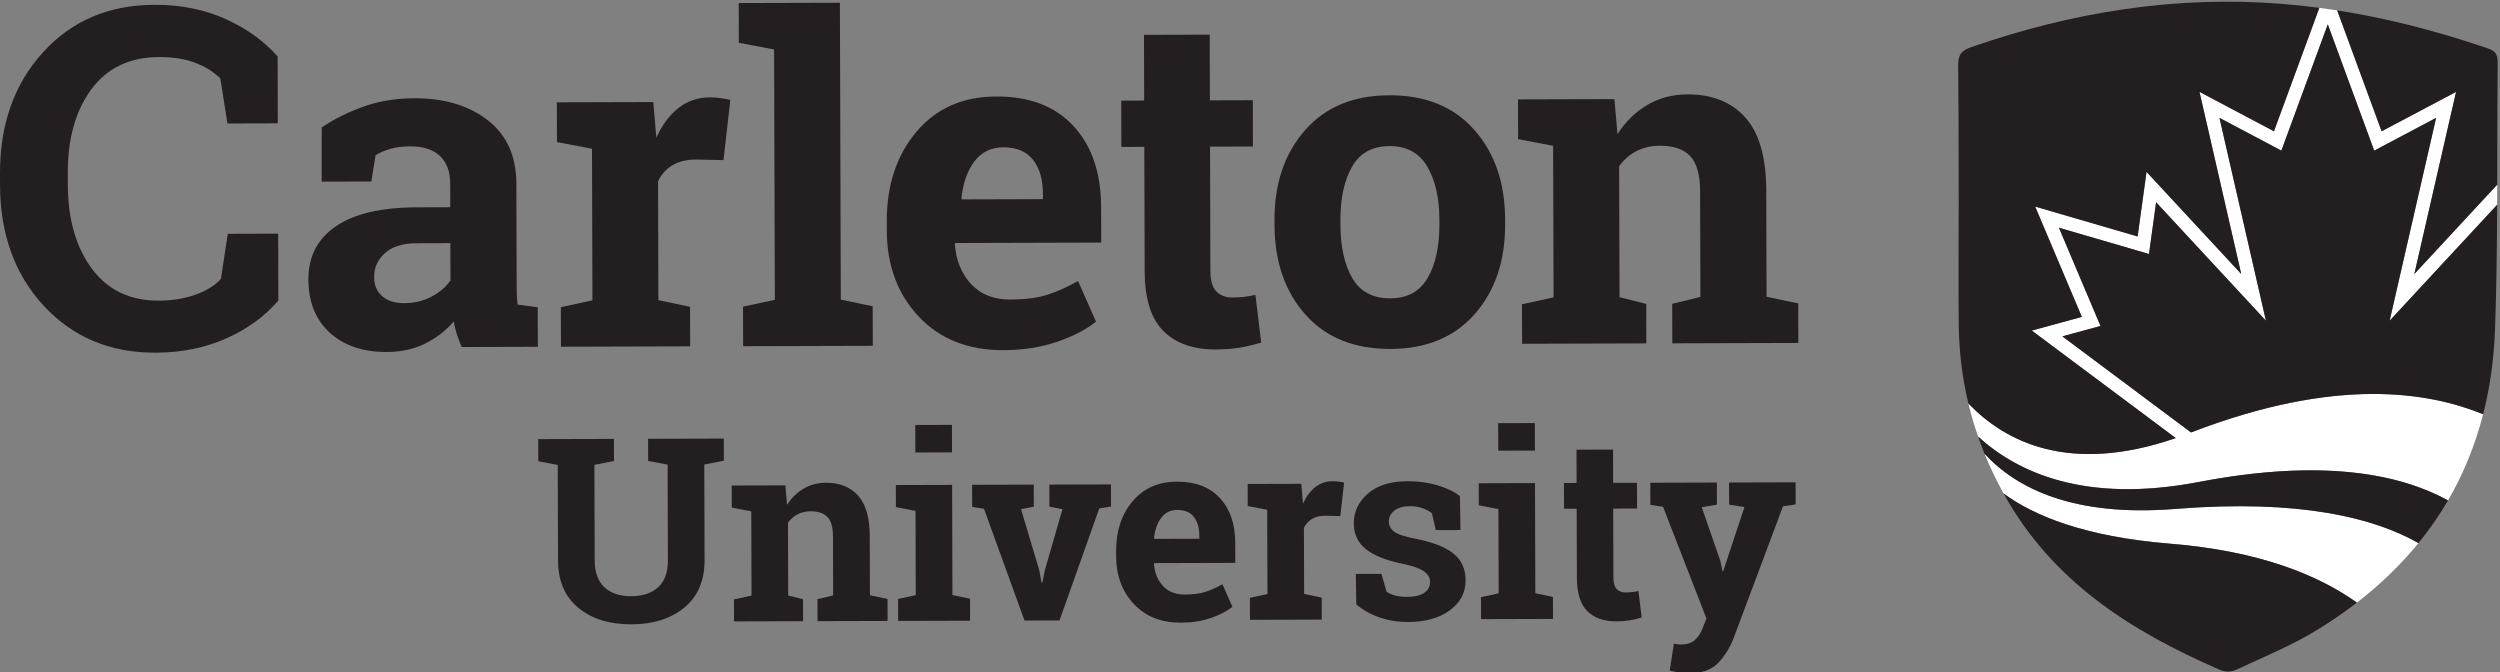 <?xml version="1.0" encoding="UTF-8" standalone="no"?>
<!-- Created with Inkscape (http://www.inkscape.org/) -->

<svg
   width="449.012mm"
   height="120.752mm"
   viewBox="0 0 449.012 120.752"
   version="1.1"
   id="svg1"
   xml:space="preserve"
   inkscape:export-filename="carleton-black.svg"
   inkscape:export-xdpi="96"
   inkscape:export-ydpi="96"
   xmlns:inkscape="http://www.inkscape.org/namespaces/inkscape"
   xmlns:sodipodi="http://sodipodi.sourceforge.net/DTD/sodipodi-0.dtd"
   xmlns="http://www.w3.org/2000/svg"
   xmlns:svg="http://www.w3.org/2000/svg"><rect x="0" y="0" width="449.012" height="120.752" fill="#808080" stroke="none"/><sodipodi:namedview
     id="namedview1"
     pagecolor="#ffffff"
     bordercolor="#000000"
     borderopacity="0.25"
     inkscape:showpageshadow="2"
     inkscape:pageopacity="0.0"
     inkscape:pagecheckerboard="0"
     inkscape:deskcolor="#d1d1d1"
     inkscape:document-units="mm"><inkscape:page
       x="0"
       y="0"
       width="449.012"
       height="120.752"
       id="page2"
       margin="0"
       bleed="0" /><inkscape:page
       x="459.012"
       y="0"
       width="450.776"
       height="123.952"
       id="page3"
       margin="0"
       bleed="0" /></sodipodi:namedview><defs
     id="defs1" /><g
     id="g1"
     inkscape:groupmode="layer"
     inkscape:label="1"
     transform="matrix(0.265,0,0,0.265,4.7121861e-6,0)"><g
       id="group-R5"><path
         id="path2"
         d="m 1415.78,2802.99 -256.8,-0.74 -36.16,229.45 c -34.04,33.82 -76.94,60.52 -128.644,80.1 -51.727,19.55 -112.715,29.25 -182.918,29.05 -149.906,-0.44 -265.129,-55.22 -345.66,-164.34 -80.555,-109.12 -120.559,-251.24 -120.051,-426.37 l 0.18,-60.36 c 0.527,-175.14 41.175,-317.43 121.972,-426.82 80.797,-109.48 194.563,-163.94 341.317,-163.5 67.836,0.17 129.933,10.23 186.293,30.12 56.331,19.85 99.861,46.82 130.521,80.86 l 34.83,229.69 256.8,0.75 1.01,-340.81 C 1349.26,1819.38 1260.9,1755.05 1153.36,1706.98 1045.8,1658.96 925.367,1634.7 792.035,1634.29 560.887,1633.61 371.297,1713.13 223.289,1872.86 75.305,2032.59 0.914,2237.87 0.188,2488.77 l -0.184,57.97 C -0.723,2796.83 72.047,3002.57 218.297,3163.94 c 146.269,161.39 335.758,242.4 568.504,243.09 133.308,0.41 253.709,-23.49 361.139,-71.72 107.42,-48.19 196.38,-112.02 266.83,-191.51 l 1.01,-340.81"
         style="fill:#231f20;fill-opacity:1;fill-rule:nonzero;stroke:none"
         transform="matrix(0.133,0,0,-0.133,0,456.387)" /><path
         id="path3"
         d="m 2061.09,1886.71 c 50.63,0.15 96.66,11.2 138.02,33.18 41.37,22.03 73.52,49.55 96.44,82.62 l -0.57,189.93 -171.5,-0.51 c -71.35,-0.24 -125.4,-17.11 -162.15,-50.53 -36.73,-33.5 -55.03,-73.69 -54.89,-120.49 0.13,-42.23 13.84,-75.14 41.17,-98.85 27.29,-23.71 65.13,-35.51 113.48,-35.35 z m 291.87,-223.59 c -9.28,20.68 -17.4,41.96 -24.36,63.82 -6.98,21.86 -12.42,43.84 -16.32,66.14 -39.77,-46.17 -88.2,-83.56 -145.27,-112.11 -57.08,-28.51 -122.45,-42.94 -196.12,-43.18 -122,-0.35 -218.99,32.56 -290.93,98.7 -71.96,66.18 -108.08,156.43 -108.44,270.78 -0.33,116.63 46.21,206.92 139.64,270.89 93.43,63.98 230.69,96.23 411.79,96.78 l 171.5,0.51 -0.37,122.01 c -0.18,59.86 -17.58,106.22 -52.2,139.11 -34.63,32.89 -85.71,49.25 -153.22,49.06 -38.38,-0.12 -72.51,-4.67 -102.42,-13.57 -29.9,-8.91 -54.05,-19.54 -72.41,-31.87 l -21.49,-133.58 -253.22,-0.75 0.33,276.26 c 61.27,41.61 131.58,76.74 210.91,105.37 79.33,28.6 165.81,43.08 259.43,43.35 154.25,0.45 279.61,-36.98 376.14,-112.25 96.52,-75.32 145.01,-182.81 145.42,-322.46 l 1.51,-514.5 c 0.06,-19.19 0.3,-37.24 0.75,-54.11 0.41,-16.87 1.81,-32.99 4.17,-48.32 l 102.47,-13.53 0.61,-201.41 -387.9,-1.14"
         style="fill:#231f20;fill-opacity:1;fill-rule:nonzero;stroke:none"
         transform="matrix(0.133,0,0,-0.133,0,456.387)" /><path
         id="path4"
         d="m 2858,1866.1 161.04,35.04 -2.28,772.31 -178.5,34.02 -0.61,202.57 491.49,1.45 15.49,-181.81 c 28.96,64.53 66.44,114.91 112.37,151.12 45.93,36.2 99.21,54.38 159.82,54.56 17.66,0.06 36.26,-1.23 55.84,-3.87 19.58,-2.63 35.88,-5.84 48.96,-9.61 l -34.78,-306.31 -138.14,3.07 c -49.12,-0.16 -89.76,-9.89 -121.92,-29.16 -32.19,-19.29 -56.67,-46.58 -73.44,-81.95 l 1.79,-605.41 161.26,-34.09 0.59,-201.41 -658.38,-1.93 -0.6,201.41"
         style="fill:#231f20;fill-opacity:1;fill-rule:nonzero;stroke:none"
         transform="matrix(0.133,0,0,-0.133,0,456.387)" /><path
         id="path5"
         d="m 3765.01,3213.4 -0.61,202.59 515.66,1.51 4.62,-1512.74 162.4,-34.1 0.59,-201.41 -660.68,-1.92 -0.61,201.41 162.19,35.03 -3.91,1275.64 -179.65,33.99"
         style="fill:#231f20;fill-opacity:1;fill-rule:nonzero;stroke:none"
         transform="matrix(0.133,0,0,-0.133,0,456.387)" /><path
         id="path6"
         d="m 5112.52,2680.71 c -62.15,-0.18 -111.21,-24.1 -147.13,-71.8 -35.92,-47.68 -58,-110.27 -66.2,-187.81 l 3.46,-5.72 412.07,1.22 -0.08,29.92 c -0.22,71.34 -17.07,128.27 -50.57,170.76 -33.5,42.49 -84.03,63.65 -151.55,63.43 z m 0.02,-1033.56 c -179.57,-0.51 -323.26,56.63 -431,171.41 -107.78,114.78 -161.93,260.83 -162.44,438.05 l -0.14,46.05 c -0.55,184.94 49.82,337.43 151.16,457.42 101.31,119.99 237.52,179.88 408.66,179.61 168.04,0.51 298.63,-49.76 391.79,-150.78 93.13,-101 139.99,-237.85 140.5,-410.51 l 0.53,-183.01 -743.55,-2.2 -2.3,-6.88 c 6.39,-82.11 34.01,-149.55 82.91,-202.36 48.88,-52.81 115.14,-79.08 198.77,-78.84 74.44,0.24 136.2,7.86 185.25,23 49.08,15.1 102.71,38.85 160.95,71.26 l 91.54,-206.92 c -51.29,-40.82 -117.75,-75.15 -199.4,-103.03 -81.63,-27.84 -172.73,-41.95 -273.23,-42.27"
         style="fill:#231f20;fill-opacity:1;fill-rule:nonzero;stroke:none"
         transform="matrix(0.133,0,0,-0.133,0,456.387)" /><path
         id="path7"
         d="m 6164.55,3255.04 0.9,-334.86 218.7,0.65 0.71,-235.95 -218.7,-0.65 1.87,-634.26 c 0.14,-48.32 10.22,-82.81 30.24,-103.45 19.99,-20.69 46.89,-30.95 80.65,-30.83 23.02,0.04 43.18,1.06 60.42,3.03 17.28,1.96 36.63,5.3 58.1,9.98 l 29.49,-242.81 c -37.55,-11.6 -74.75,-20.37 -111.56,-26.23 -36.82,-5.86 -76.72,-8.85 -119.68,-9.01 -115.88,-0.31 -205.18,31.26 -267.9,94.77 -62.74,63.51 -94.3,164.33 -94.71,302.43 l -1.87,635.38 -116.89,-0.53 -0.71,235.95 116.89,0.53 -0.9,334.85 334.95,1.01"
         style="fill:#231f20;fill-opacity:1;fill-rule:nonzero;stroke:none"
         transform="matrix(0.133,0,0,-0.133,0,456.387)" /><path
         id="path8"
         d="m 6830.82,2286.85 c 0.33,-113.56 20.55,-204.67 60.65,-273.21 40.11,-68.58 104.66,-102.71 193.69,-102.44 86.7,0.28 150.11,34.96 190.18,104.17 40.09,69.17 59.97,160.16 59.63,272.98 l -0.07,24.18 c -0.34,110.5 -20.94,200.57 -61.82,270.31 -40.87,69.7 -105.05,104.42 -192.52,104.16 -87.48,-0.25 -151.08,-35.37 -190.76,-105.3 -39.71,-69.98 -59.39,-160.17 -59.06,-270.66 z m -336.17,23.18 c -0.55,185.68 50.98,337.96 154.6,456.83 103.63,118.86 247.14,178.57 430.54,179.12 184.17,0.53 328.4,-58.14 432.75,-175.97 104.32,-117.89 156.76,-270.07 157.31,-456.5 l 0.08,-24.18 c 0.55,-187.25 -51.01,-339.9 -154.62,-458.03 -103.64,-118.05 -246.77,-177.38 -429.38,-177.93 -184.94,-0.55 -329.57,57.92 -433.89,175.37 -104.34,117.54 -156.78,269.88 -157.33,457.11 l -0.06,24.18"
         style="fill:#231f20;fill-opacity:1;fill-rule:nonzero;stroke:none"
         transform="matrix(0.133,0,0,-0.133,0,456.387)" /><path
         id="path9"
         d="m 7755.81,1881.08 161.04,35.04 -2.28,772.32 -178.5,34.01 -0.61,202.57 491.49,1.46 15.48,-178.37 c 41.24,63.8 92.13,113.46 152.67,148.93 60.49,35.47 128.34,53.32 203.57,53.56 125.83,0.37 224.16,-38.87 295,-117.69 70.82,-78.82 106.5,-202.65 106.99,-371.48 l 1.62,-542.09 161.24,-34.09 0.61,-201.41 -642.28,-1.93 -0.61,201.41 143.79,35 -1.6,540.96 c -0.25,83.64 -17.32,142.88 -51.17,177.7 -33.88,34.82 -84.96,52.13 -153.26,51.93 -44.5,-0.14 -84.39,-9.28 -119.6,-27.41 -35.28,-18.15 -64.73,-43.75 -88.42,-76.82 l 1.96,-667.58 135.94,-34.17 0.59,-201.41 -633.05,-1.85 -0.61,201.41"
         style="fill:#231f20;fill-opacity:1;fill-rule:nonzero;stroke:none"
         transform="matrix(0.133,0,0,-0.133,0,456.387)" /><path
         id="path10"
         d="m 3128.48,1194.83 0.33,-112.61 -99.77,-19.53 1.44,-486.35 c 0.18,-61.461 16.84,-107.371 49.99,-137.789 33.16,-30.391 78.54,-45.473 136.13,-45.289 58.45,0.148 104.26,15.41 137.45,45.828 33.19,30.351 49.7,76.512 49.52,138.379 l -1.44,486.351 -99.26,18.91 -0.32,112.61 385.87,1.13 0.33,-112.61 -99.77,-19.5 1.44,-486.348 c 0.31,-104.524 -33.91,-185.301 -102.64,-242.203 -68.73,-56.95 -158.98,-85.59 -270.75,-85.911 -111.35,-0.367 -201.34,27.762 -269.99,84.301 -68.63,56.512 -103.11,137.063 -103.42,241.59 l -1.44,486.351 -99.25,18.91 -0.33,112.62 99.19,0.29 186.86,0.54 99.83,0.33"
         style="fill:#231f20;fill-opacity:1;fill-rule:nonzero;stroke:none"
         transform="matrix(0.133,0,0,-0.133,0,456.387)" /><path
         id="path11"
         d="m 3740.12,376.871 89.53,19.449 -1.27,429.371 -99.24,18.911 -0.33,112.648 273.25,0.801 8.61,-99.172 c 22.93,35.492 51.21,63.07 84.87,82.812 33.64,19.75 71.36,29.661 113.18,29.77 69.96,0.219 124.64,-21.609 164.02,-65.402 39.37,-43.829 59.2,-112.688 59.48,-206.539 l 0.89,-301.411 89.65,-18.91 0.32,-112 -357.07,-1.058 -0.33,112 79.94,19.418 -0.9,300.761 c -0.13,46.489 -9.62,79.418 -28.45,98.801 -18.83,19.309 -47.23,28.969 -85.19,28.859 -24.75,-0.07 -46.93,-5.171 -66.52,-15.269 -19.59,-10.051 -35.98,-24.301 -49.14,-42.699 l 1.1,-371.141 75.56,-18.949 0.33,-111.992 -351.96,-1.059 -0.33,112"
         style="fill:#231f20;fill-opacity:1;fill-rule:nonzero;stroke:none"
         transform="matrix(0.133,0,0,-0.133,0,456.387)" /><path
         id="path12"
         d="m 4851.4,1126.3 -186.86,-0.55 -0.42,140.16 186.86,0.55 z m -274.89,-746.96 90.18,19.461 -1.28,429.371 -99.88,18.91 -0.33,112.648 286.69,0.84 1.66,-561.23 89.65,-18.899 0.32,-112 -366.68,-1.089 -0.33,111.988"
         style="fill:#231f20;fill-opacity:1;fill-rule:nonzero;stroke:none"
         transform="matrix(0.133,0,0,-0.133,0,456.387)" /><path
         id="path13"
         d="m 5268.28,849.262 -65.24,-12.352 92.43,-309.469 12.35,-65.211 h 3.85 l 13.24,65.29 89.31,309.351 -66.58,12.609 -0.33,112.649 314.2,0.949 0.33,-112.648 -60.13,-9.77 -202.45,-570.801 -178.54,-0.507 -206.47,569.558 -60.18,9.399 -0.32,112.66 314.21,0.941 0.32,-112.648"
         style="fill:#231f20;fill-opacity:1;fill-rule:nonzero;stroke:none"
         transform="matrix(0.133,0,0,-0.133,0,456.387)" /><path
         id="path14"
         d="m 5999.25,832.941 c -34.56,-0.113 -61.83,-13.41 -81.79,-39.902 -19.98,-26.519 -32.25,-61.309 -36.81,-104.41 l 1.93,-3.207 229.09,0.66 -0.04,16.648 c -0.12,39.668 -9.5,71.329 -28.12,94.942 -18.63,23.648 -46.73,35.379 -84.26,35.269 z m 18.34,-574.589 c -99.82,-0.293 -179.71,31.437 -239.62,95.269 -59.92,63.801 -90.03,145.008 -90.32,243.559 l -0.07,25.57 c -0.3,102.82 27.71,187.602 84.04,254.352 56.33,66.668 132.06,100.007 227.2,99.82 93.43,0.297 166.05,-27.652 217.84,-83.793 51.78,-56.18 77.82,-132.258 78.1,-228.258 l 0.3,-101.762 -413.4,-1.199 -1.27,-3.82 c 3.55,-45.66 18.9,-83.18 46.09,-112.512 27.17,-29.367 64.02,-43.976 110.52,-43.828 41.37,0.148 75.71,4.371 102.99,12.789 27.27,8.383 57.1,21.602 89.47,39.602 l 50.91,-115.02 c -28.53,-22.699 -65.48,-41.789 -110.87,-57.312 -45.38,-15.481 -96.03,-23.321 -151.91,-23.457"
         style="fill:#231f20;fill-opacity:1;fill-rule:nonzero;stroke:none"
         transform="matrix(0.133,0,0,-0.133,0,456.387)" /><path
         id="path15"
         d="m 6369.29,384.922 89.53,19.449 -1.27,429.367 -99.25,18.91 -0.33,112.653 273.25,0.801 8.61,-101.063 c 16.11,35.852 36.94,63.859 62.48,84.012 25.54,20.109 55.15,30.211 88.86,30.32 9.81,0.027 20.16,-0.699 31.04,-2.152 10.88,-1.5 19.95,-3.25 27.21,-5.36 l -19.33,-170.289 -76.8,1.711 c -27.3,-0.07 -49.9,-5.5 -67.78,-16.211 -17.89,-10.711 -31.51,-25.898 -40.83,-45.539 l 1,-336.609 89.64,-18.953 0.33,-111.989 -366.04,-1.058 -0.32,112"
         style="fill:#231f20;fill-opacity:1;fill-rule:nonzero;stroke:none"
         transform="matrix(0.133,0,0,-0.133,0,456.387)" /><path
         id="path16"
         d="m 7442.19,730.52 -125.43,-0.36 -20.1,86.309 c -12.83,10.203 -28.95,18.691 -48.39,25.472 -19.44,6.77 -40.89,10.129 -64.34,10.047 -32.85,-0.109 -58.85,-7.539 -78,-22.289 -19.16,-14.801 -28.71,-33.301 -28.64,-55.488 0.06,-20.91 9.29,-38.262 27.67,-52.031 18.38,-13.84 55.11,-26.008 110.17,-36.469 85.81,-16.832 149.45,-41.711 190.93,-74.652 41.47,-32.969 62.3,-78.438 62.48,-136.438 0.18,-62.301 -26.44,-113.242 -79.86,-152.84 -53.43,-39.64 -123.87,-59.57 -211.32,-59.859 -53.34,-0.152 -102.32,7.5 -146.94,22.949 -44.63,15.449 -84.26,37.598 -118.9,66.527 l -2.38,155.5 130.54,0.364 25.87,-90.172 c 11.11,-9.328 26.28,-16.211 45.49,-20.66 19.22,-4.371 39.27,-6.59 60.17,-6.52 37.98,0.11 66.86,6.988 86.66,20.731 19.79,13.73 29.66,32.281 29.58,55.738 -0.05,20.48 -10.13,38.18 -30.23,53.051 -20.1,14.859 -57.03,27.98 -110.82,39.351 -81.54,16.391 -143.14,40.84 -184.84,73.367 -41.69,32.543 -62.62,76.922 -62.79,133.243 -0.17,58 23.58,108.097 71.23,150.289 47.66,42.148 115.65,63.359 203.96,63.609 53.75,0.18 104.64,-6.918 152.69,-21.269 48.04,-14.399 85.73,-32.829 113.11,-55.348 l 2.43,-172.152"
         style="fill:#231f20;fill-opacity:1;fill-rule:nonzero;stroke:none"
         transform="matrix(0.133,0,0,-0.133,0,456.387)" /><path
         id="path17"
         d="m 7821.76,1135.45 -186.87,-0.55 -0.42,140.16 186.87,0.55 z m -274.89,-747.001 90.17,19.492 -1.27,429.368 -99.88,18.91 -0.33,112.652 286.69,0.84 1.66,-561.223 89.64,-18.949 0.33,-111.988 -366.68,-1.09 -0.33,111.988"
         style="fill:#231f20;fill-opacity:1;fill-rule:nonzero;stroke:none"
         transform="matrix(0.133,0,0,-0.133,0,456.387)" /><path
         id="path18"
         d="m 8219.88,1140.55 0.51,-169.562 121.59,0.364 0.38,-131.204 -121.59,-0.359 1.05,-352.598 c 0.07,-26.89 5.68,-46.089 16.8,-57.57 11.13,-11.48 26.07,-17.199 44.85,-17.121 12.8,0.031 24,0.621 33.59,1.672 9.6,1.098 20.37,2.949 32.31,5.539 l 16.4,-134.981 c -20.89,-6.449 -41.57,-11.3 -62.04,-14.582 -20.47,-3.238 -42.65,-4.918 -66.54,-4.988 -64.42,-0.18 -114.07,17.379 -148.94,52.68 -34.88,35.308 -52.42,91.379 -52.65,168.14 l -1.05,353.258 -64.44,-0.328 -0.38,131.199 64.44,0.332 -0.51,169.559 186.22,0.55"
         style="fill:#231f20;fill-opacity:1;fill-rule:nonzero;stroke:none"
         transform="matrix(0.133,0,0,-0.133,0,456.387)" /><path
         id="path19"
         d="m 9150.54,861.07 -64.6,-9.769 -252.71,-674.602 C 8813.32,126.75 8786.68,84.82 8753.3,51.039 8719.9,17.23 8669.5,0.219 8602.1,0 c -15.78,-0.039 -30.61,1.199 -44.48,3.75 -13.89,2.512 -30.21,6.09 -48.99,10.711 l 21.35,136.41 c 5.98,-0.883 12.17,-1.68 18.57,-2.551 6.4,-0.8 11.94,-1.238 16.63,-1.238 31.15,0.109 55.02,7.758 71.62,22.949 16.59,15.199 29.33,34.141 38.23,56.731 l 20.96,52.539 -221.19,569.519 -64.66,10.059 -0.33,112.652 339.16,1.02 0.33,-112.653 -77.39,-13.039 95.53,-276.168 9.74,-49.882 3.85,-0.618 108.46,327.321 -78.12,12.566 -0.32,112.652 339.16,0.989 0.33,-112.649"
         style="fill:#231f20;fill-opacity:1;fill-rule:nonzero;stroke:none"
         transform="matrix(0.133,0,0,-0.133,0,456.387)" /><path
         id="path20"
         d="m 12725.3,2388.14 -548,-590.96 236.9,1033.71 -315.5,-167.01 -236.5,643.47 -236.6,-643.47 -315.5,167.01 236.9,-1033.71 -559.7,603.56 -36.3,-263.55 -458.9,133.84 211.8,-500.57 -194.4,-53.03 655.8,-489.71 c 746.1,287.79 1214.2,204.19 1488.4,93 -40.3,-157.59 -100,-304.12 -178.9,-439.4 -22.1,12.11 -45.2,23.84 -69.8,34.981 -95.3,43.211 -209.8,78.258 -347.6,98.699 -53,7.86 -109.6,13.46 -169.6,16.64 -16.8,0.89 -33.8,1.58 -51.1,2.07 -33,0.93 -67,1.1 -102.1,0.5 -155,-2.67 -330.6,-20.65 -530.2,-58.929 -7.5,-1.453 -14.9,-2.66 -22.3,-4.011 -36.3,-6.59 -71.6,-12.11 -106,-16.61 -501.2,-65.539 -810.5,82.84 -995.9,252.08 -19.3,55.47 -35.9,111.69 -49.5,168.67 185.9,-194.02 513.6,-364.01 1056.7,-176.26 l -733.7,547.85 255.2,69.59 -237.9,562.16 522.1,-152.28 45.4,329.13 482.7,-520.49 -212.8,928.27 379.4,-200.85 231.3,629.04 c 30.4,-4 60.7,-8.39 91,-13.11 l 226.4,-615.93 379.4,200.85 -212.7,-928.27 422.5,455.68 -0.4,-102.65"
         style="fill:#ffffff;fill-opacity:1;fill-rule:nonzero;stroke:none"
         transform="matrix(0.133,0,0,-0.133,0,456.387)" /><path
         id="path21"
         d="m 11085.5,838.109 c -516.9,-41.308 -808.2,102.832 -972.6,281.341 26.7,-65.51 57.2,-129.93 91.7,-193.18 1.8,-3.321 3.7,-6.54 5.6,-9.848 153.9,-112.981 412.4,-220.211 846.9,-255.371 456.1,-36.91 756.1,-159.723 953.4,-300.403 119.3,92.082 223.9,193.243 313.6,303.293 -223.4,127.321 -600.9,225.137 -1238.6,174.168"
         style="fill:#ffffff;fill-opacity:1;fill-rule:nonzero;stroke:none"
         transform="matrix(0.133,0,0,-0.133,0,456.387)" /><path
         id="path22"
         d="m 10210.2,916.422 c 246.6,-446.012 643,-698.703 1101.1,-897.981 27.2,-11.832 56.8,-12.453 83.9,0 134.3,62.25 283.5,124.27 409.4,200.969 72.9,44.449 141.5,91.551 205.9,141.238 -197.3,140.68 -497.3,263.493 -953.4,300.403 -434.5,35.16 -693,142.39 -846.9,255.371"
         style="fill:#231f20;fill-opacity:1;fill-rule:nonzero;stroke:none"
         transform="matrix(0.133,0,0,-0.133,0,456.387)" /><path
         id="path23"
         d="M 11204.4,975.281 C 10627,864.52 10281,1023.3 10080.2,1206.56 c 10.2,-29.24 21,-58.3 32.7,-87.11 164.4,-178.509 455.7,-322.649 972.6,-281.341 637.7,50.969 1015.2,-46.847 1238.6,-174.168 56.2,68.989 106.5,141.5 150.8,217.547 -244.4,134.212 -638.5,215.022 -1270.5,93.793"
         style="fill:#231f20;fill-opacity:1;fill-rule:nonzero;stroke:none"
         transform="matrix(0.133,0,0,-0.133,0,456.387)" /><path
         id="path24"
         d="m 12653.8,1320.67 c 34.8,135.8 55.2,279.81 60.6,432.19 7.5,211.63 10,423.44 10.9,635.28 l -548,-590.96 236.9,1033.71 -315.5,-167.01 -236.5,643.47 -236.6,-643.47 -315.5,167.01 236.9,-1033.71 -559.7,603.56 -36.3,-263.55 -458.9,133.84 211.8,-500.57 -194.4,-53.03 655.8,-489.71 c 746.2,287.83 1214.3,204.16 1488.5,92.95"
         style="fill:#231f20;fill-opacity:1;fill-rule:nonzero;stroke:none"
         transform="matrix(0.133,0,0,-0.133,0,456.387)" /><path
         id="path25"
         d="m 12515.9,2963.38 -212.7,-928.27 422.5,455.68 c 0.6,207.04 0.2,414.1 2.2,621.07 0.5,37.66 -8.5,58.72 -48.1,72.25 -251.9,86.4 -508.1,153.52 -769.7,194.35 l 226.4,-615.93 379.4,200.85"
         style="fill:#231f20;fill-opacity:1;fill-rule:nonzero;stroke:none"
         transform="matrix(0.133,0,0,-0.133,0,456.387)" /><path
         id="path26"
         d="m 11087.4,1199.15 -733.7,547.85 255.2,69.59 -237.9,562.16 522.1,-152.28 45.4,329.13 482.7,-520.49 -212.8,928.27 379.4,-200.85 231.3,629.04 c -63.5,8.37 -127.4,15.23 -191.5,20.32 -543.4,43.03 -1069.8,-42.27 -1583,-220.72 -49.62,-17.37 -66.68,-39.5 -66.07,-92.22 2.92,-232.85 2.77,-698.87 2.77,-698.87 0,-209.95 -2.15,-419.9 0.46,-629.85 1.73,-135.31 18.34,-267.01 48.94,-394.97 185.9,-194.05 513.6,-363.84 1056.7,-176.11"
         style="fill:#231f20;fill-opacity:1;fill-rule:nonzero;stroke:none"
         transform="matrix(0.133,0,0,-0.133,0,456.387)" /></g></g><g
     id="g1-9"
     inkscape:groupmode="layer"
     inkscape:label="1"
     transform="matrix(0.265,0,0,0.265,459.012,0)"><g
       id="group-R5-0"><path
         id="path2-5"
         d="m 1415.78,2843.66 -256.8,-0.74 -36.16,229.45 c -34.04,33.81 -76.94,60.52 -128.644,80.11 -51.727,19.54 -112.715,29.24 -182.918,29.04 C 661.352,3181.08 546.129,3126.3 465.598,3017.18 385.043,2908.07 345.039,2765.94 345.547,2590.8 l 0.18,-60.35 c 0.527,-175.14 41.175,-317.43 121.972,-426.83 80.797,-109.47 194.563,-163.93 341.317,-163.49 67.836,0.16 129.933,10.23 186.293,30.12 56.331,19.85 99.861,46.82 130.521,80.86 l 34.83,229.69 256.8,0.75 1.01,-340.81 c -69.21,-80.7 -157.57,-145.02 -265.11,-193.09 -107.56,-48.02 -227.993,-72.28 -361.325,-72.69 -231.148,-0.68 -420.738,78.84 -568.746,238.57 C 75.305,2073.26 0.914,2278.54 0.188,2529.43 l -0.184,57.98 C -0.723,2837.5 72.047,3043.24 218.297,3204.61 364.566,3366 554.055,3447.02 786.801,3447.7 c 133.308,0.41 253.709,-23.49 361.139,-71.72 107.42,-48.19 196.38,-112.02 266.83,-191.51 l 1.01,-340.81"
         style="fill:#ffffff;fill-opacity:1;fill-rule:nonzero;stroke:none"
         transform="matrix(0.133,0,0,-0.133,0,468.48)" /><path
         id="path3-2"
         d="m 2061.09,1927.38 c 50.63,0.15 96.66,11.2 138.02,33.18 41.37,22.03 73.52,49.55 96.44,82.62 l -0.57,189.93 -171.5,-0.51 c -71.35,-0.24 -125.4,-17.11 -162.15,-50.53 -36.73,-33.5 -55.03,-73.69 -54.89,-120.49 0.13,-42.23 13.84,-75.14 41.17,-98.85 27.29,-23.71 65.13,-35.51 113.48,-35.35 z m 291.87,-223.59 c -9.28,20.68 -17.4,41.95 -24.36,63.82 -6.98,21.86 -12.42,43.84 -16.32,66.14 -39.77,-46.17 -88.2,-83.56 -145.27,-112.11 -57.08,-28.51 -122.45,-42.94 -196.12,-43.18 -122,-0.35 -218.99,32.56 -290.93,98.7 -71.96,66.18 -108.08,156.43 -108.44,270.78 -0.33,116.63 46.21,206.92 139.64,270.89 93.43,63.98 230.69,96.23 411.79,96.78 l 171.5,0.51 -0.37,122.02 c -0.18,59.84 -17.58,106.21 -52.2,139.1 -34.63,32.89 -85.71,49.25 -153.22,49.05 -38.38,-0.11 -72.51,-4.66 -102.42,-13.56 -29.9,-8.91 -54.05,-19.55 -72.41,-31.87 l -21.49,-133.58 -253.22,-0.75 0.33,276.26 c 61.27,41.6 131.58,76.74 210.91,105.37 79.33,28.61 165.81,43.07 259.43,43.35 154.25,0.45 279.61,-36.98 376.14,-112.24 96.52,-75.33 145.01,-182.82 145.42,-322.47 l 1.51,-514.5 c 0.06,-19.19 0.3,-37.24 0.75,-54.11 0.41,-16.87 1.81,-32.99 4.17,-48.32 l 102.47,-13.53 0.61,-201.41 -387.9,-1.14"
         style="fill:#ffffff;fill-opacity:1;fill-rule:nonzero;stroke:none"
         transform="matrix(0.133,0,0,-0.133,0,468.48)" /><path
         id="path4-2"
         d="m 2858,1906.77 161.04,35.04 -2.28,772.32 -178.5,34.01 -0.61,202.57 491.49,1.45 15.49,-181.8 c 28.96,64.52 66.44,114.9 112.37,151.11 45.93,36.2 99.21,54.39 159.82,54.56 17.66,0.06 36.26,-1.24 55.84,-3.87 19.58,-2.64 35.88,-5.84 48.96,-9.61 l -34.78,-306.31 -138.14,3.07 c -49.12,-0.16 -89.76,-9.89 -121.92,-29.16 -32.19,-19.29 -56.67,-46.58 -73.44,-81.95 l 1.79,-605.41 161.26,-34.09 0.59,-201.41 -658.38,-1.93 -0.6,201.41"
         style="fill:#ffffff;fill-opacity:1;fill-rule:nonzero;stroke:none"
         transform="matrix(0.133,0,0,-0.133,0,468.48)" /><path
         id="path5-7"
         d="m 3765.01,3254.07 -0.61,202.59 515.66,1.52 4.62,-1512.75 162.4,-34.1 0.59,-201.41 -660.68,-1.92 -0.61,201.41 162.19,35.03 -3.91,1275.63 -179.65,34"
         style="fill:#ffffff;fill-opacity:1;fill-rule:nonzero;stroke:none"
         transform="matrix(0.133,0,0,-0.133,0,468.48)" /><path
         id="path6-3"
         d="m 5112.52,2721.38 c -62.15,-0.18 -111.21,-24.11 -147.13,-71.8 -35.92,-47.68 -58,-110.26 -66.2,-187.81 l 3.46,-5.72 412.07,1.22 -0.08,29.92 c -0.22,71.33 -17.07,128.27 -50.57,170.76 -33.5,42.49 -84.03,63.64 -151.55,63.43 z m 0.02,-1033.56 c -179.57,-0.51 -323.26,56.63 -431,171.41 -107.78,114.78 -161.93,260.83 -162.44,438.05 l -0.14,46.05 c -0.55,184.94 49.82,337.43 151.16,457.42 101.31,120 237.52,179.88 408.66,179.61 168.04,0.51 298.63,-49.77 391.79,-150.79 93.13,-101 139.99,-237.84 140.5,-410.5 l 0.53,-183.01 -743.55,-2.2 -2.3,-6.88 c 6.39,-82.11 34.01,-149.55 82.91,-202.36 48.88,-52.81 115.14,-79.08 198.77,-78.84 74.44,0.24 136.2,7.86 185.25,23 49.08,15.1 102.71,38.85 160.95,71.26 l 91.54,-206.92 c -51.29,-40.82 -117.75,-75.15 -199.4,-103.03 -81.63,-27.84 -172.73,-41.95 -273.23,-42.27"
         style="fill:#ffffff;fill-opacity:1;fill-rule:nonzero;stroke:none"
         transform="matrix(0.133,0,0,-0.133,0,468.48)" /><path
         id="path7-7"
         d="m 6164.55,3295.71 0.9,-334.85 218.7,0.64 0.71,-235.95 -218.7,-0.65 1.87,-634.26 c 0.14,-48.32 10.22,-82.81 30.24,-103.45 19.99,-20.69 46.89,-30.95 80.65,-30.83 23.02,0.04 43.18,1.06 60.42,3.02 17.28,1.97 36.63,5.31 58.1,9.99 l 29.49,-242.81 c -37.55,-11.6 -74.75,-20.37 -111.56,-26.23 -36.82,-5.86 -76.72,-8.85 -119.68,-9.01 -115.88,-0.31 -205.18,31.26 -267.9,94.77 -62.74,63.51 -94.3,164.33 -94.71,302.43 l -1.87,635.37 -116.89,-0.53 -0.71,235.96 116.89,0.53 -0.9,334.85 334.95,1.01"
         style="fill:#ffffff;fill-opacity:1;fill-rule:nonzero;stroke:none"
         transform="matrix(0.133,0,0,-0.133,0,468.48)" /><path
         id="path8-9"
         d="m 6830.82,2327.52 c 0.33,-113.56 20.55,-204.67 60.65,-273.21 40.11,-68.58 104.66,-102.71 193.69,-102.44 86.7,0.28 150.11,34.96 190.18,104.17 40.09,69.17 59.97,160.16 59.63,272.98 l -0.07,24.18 c -0.34,110.5 -20.94,200.57 -61.82,270.3 -40.87,69.7 -105.05,104.43 -192.52,104.17 -87.48,-0.26 -151.08,-35.37 -190.76,-105.31 -39.71,-69.97 -59.39,-160.16 -59.06,-270.65 z m -336.17,23.18 c -0.55,185.69 50.98,337.96 154.6,456.84 103.63,118.85 247.14,178.56 430.54,179.11 184.17,0.53 328.4,-58.14 432.75,-175.97 104.32,-117.89 156.76,-270.07 157.31,-456.5 l 0.08,-24.18 c 0.55,-187.25 -51.01,-339.9 -154.62,-458.03 -103.64,-118.05 -246.77,-177.38 -429.38,-177.93 -184.94,-0.55 -329.57,57.92 -433.89,175.37 -104.34,117.54 -156.78,269.88 -157.33,457.11 l -0.06,24.18"
         style="fill:#ffffff;fill-opacity:1;fill-rule:nonzero;stroke:none"
         transform="matrix(0.133,0,0,-0.133,0,468.48)" /><path
         id="path9-0"
         d="m 7755.81,1921.75 161.04,35.04 -2.28,772.32 -178.5,34.01 -0.61,202.57 491.49,1.45 15.48,-178.36 c 41.24,63.8 92.13,113.46 152.67,148.93 60.49,35.47 128.34,53.33 203.57,53.56 125.83,0.37 224.16,-38.87 295,-117.69 70.82,-78.83 106.5,-202.65 106.99,-371.48 l 1.62,-542.09 161.24,-34.09 0.61,-201.41 -642.28,-1.93 -0.61,201.41 143.79,35 -1.6,540.96 c -0.25,83.64 -17.32,142.88 -51.17,177.7 -33.88,34.82 -84.96,52.12 -153.26,51.93 -44.5,-0.14 -84.39,-9.28 -119.6,-27.41 -35.28,-18.15 -64.73,-43.75 -88.42,-76.82 l 1.96,-667.58 135.94,-34.17 0.59,-201.41 -633.05,-1.85 -0.61,201.41"
         style="fill:#ffffff;fill-opacity:1;fill-rule:nonzero;stroke:none"
         transform="matrix(0.133,0,0,-0.133,0,468.48)" /><path
         id="path10-2"
         d="m 3128.48,1235.5 0.33,-112.61 -99.77,-19.53 1.44,-486.348 c 0.18,-61.461 16.84,-107.371 49.99,-137.793 33.16,-30.387 78.54,-45.469 136.13,-45.289 58.45,0.152 104.26,15.41 137.45,45.832 33.19,30.347 49.7,76.508 49.52,138.379 l -1.44,486.349 -99.26,18.91 -0.32,112.61 385.87,1.13 0.33,-112.61 -99.77,-19.5 1.44,-486.35 c 0.31,-104.52 -33.91,-185.301 -102.64,-242.211 -68.73,-56.938 -158.98,-85.578 -270.75,-85.91 -111.35,-0.36 -201.34,27.773 -269.99,84.312 -68.63,56.508 -103.11,137.059 -103.42,241.59 l -1.44,486.349 -99.25,18.91 -0.33,112.62 99.19,0.29 186.86,0.54 99.83,0.33"
         style="fill:#ffffff;fill-opacity:1;fill-rule:nonzero;stroke:none"
         transform="matrix(0.133,0,0,-0.133,0,468.48)" /><path
         id="path11-3"
         d="m 3740.12,417.539 89.53,19.449 -1.27,429.371 -99.24,18.911 -0.33,112.652 273.25,0.797 8.61,-99.168 c 22.93,35.488 51.21,63.07 84.87,82.808 33.64,19.751 71.36,29.661 113.18,29.771 69.96,0.22 124.64,-21.61 164.02,-65.4 39.37,-43.832 59.2,-112.691 59.48,-206.539 l 0.89,-301.41 89.65,-18.91 0.32,-112 -357.07,-1.062 -0.33,112 79.94,19.421 -0.9,300.758 c -0.13,46.492 -9.62,79.422 -28.45,98.801 -18.83,19.313 -47.23,28.973 -85.19,28.859 -24.75,-0.066 -46.93,-5.168 -66.52,-15.269 -19.59,-10.047 -35.98,-24.297 -49.14,-42.699 l 1.1,-371.141 75.56,-18.949 0.33,-111.988 -351.96,-1.063 -0.33,112"
         style="fill:#ffffff;fill-opacity:1;fill-rule:nonzero;stroke:none"
         transform="matrix(0.133,0,0,-0.133,0,468.48)" /><path
         id="path12-9"
         d="m 4851.4,1166.97 -186.86,-0.55 -0.42,140.16 186.86,0.55 z m -274.89,-746.958 90.18,19.457 -1.28,429.371 -99.88,18.898 -0.33,112.662 286.69,0.84 1.66,-561.228 89.65,-18.903 0.32,-112 -366.68,-1.089 -0.33,111.992"
         style="fill:#ffffff;fill-opacity:1;fill-rule:nonzero;stroke:none"
         transform="matrix(0.133,0,0,-0.133,0,468.48)" /><path
         id="path13-9"
         d="m 5268.28,889.93 -65.24,-12.348 92.43,-309.473 12.35,-65.211 h 3.85 l 13.24,65.293 89.31,309.348 -66.58,12.609 -0.33,112.652 314.2,0.95 0.33,-112.648 -60.13,-9.77 -202.45,-570.801 -178.54,-0.511 -206.47,569.562 -60.18,9.398 -0.32,112.66 314.21,0.94 0.32,-112.65"
         style="fill:#ffffff;fill-opacity:1;fill-rule:nonzero;stroke:none"
         transform="matrix(0.133,0,0,-0.133,0,468.48)" /><path
         id="path14-7"
         d="m 5999.25,873.609 c -34.56,-0.109 -61.83,-13.41 -81.79,-39.898 -19.98,-26.52 -32.25,-61.313 -36.81,-104.41 l 1.93,-3.211 229.09,0.66 -0.04,16.648 c -0.12,39.672 -9.5,71.332 -28.12,94.942 -18.63,23.648 -46.73,35.379 -84.26,35.269 z m 18.34,-574.589 c -99.82,-0.29 -179.71,31.441 -239.62,95.269 -59.92,63.801 -90.03,145.012 -90.32,243.563 l -0.07,25.57 c -0.3,102.82 27.71,187.598 84.04,254.348 56.33,66.671 132.06,100.01 227.2,99.82 93.43,0.3 166.05,-27.649 217.84,-83.789 51.78,-56.18 77.82,-132.262 78.1,-228.262 l 0.3,-101.758 -413.4,-1.199 -1.27,-3.82 c 3.55,-45.66 18.9,-83.18 46.09,-112.512 27.17,-29.371 64.02,-43.98 110.52,-43.828 41.37,0.148 75.71,4.367 102.99,12.789 27.27,8.379 57.1,21.598 89.47,39.598 l 50.91,-115.02 C 6251.84,357.09 6214.89,338 6169.5,322.48 6124.12,307 6073.47,299.16 6017.59,299.02"
         style="fill:#ffffff;fill-opacity:1;fill-rule:nonzero;stroke:none"
         transform="matrix(0.133,0,0,-0.133,0,468.48)" /><path
         id="path15-0"
         d="m 6369.29,425.59 89.53,19.449 -1.27,429.371 -99.25,18.91 -0.33,112.65 273.25,0.8 8.61,-101.059 c 16.11,35.848 36.94,63.859 62.48,84.008 25.54,20.111 55.15,30.211 88.86,30.311 9.81,0.04 20.16,-0.69 31.04,-2.14 10.88,-1.5 19.95,-3.25 27.21,-5.36 l -19.33,-170.292 -76.8,1.711 c -27.3,-0.07 -49.9,-5.5 -67.78,-16.211 -17.89,-10.707 -31.51,-25.898 -40.83,-45.539 l 1,-336.609 89.64,-18.949 0.33,-111.993 -366.04,-1.058 -0.32,112"
         style="fill:#ffffff;fill-opacity:1;fill-rule:nonzero;stroke:none"
         transform="matrix(0.133,0,0,-0.133,0,468.48)" /><path
         id="path16-3"
         d="m 7442.19,771.191 -125.43,-0.359 -20.1,86.309 c -12.83,10.199 -28.95,18.691 -48.39,25.468 -19.44,6.77 -40.89,10.129 -64.34,10.051 -32.85,-0.109 -58.85,-7.539 -78,-22.289 -19.16,-14.801 -28.71,-33.301 -28.64,-55.492 0.06,-20.91 9.29,-38.258 27.67,-52.027 18.38,-13.84 55.11,-26.012 110.17,-36.473 85.81,-16.828 149.45,-41.707 190.93,-74.649 41.47,-32.968 62.3,-78.441 62.48,-136.441 0.18,-62.301 -26.44,-113.238 -79.86,-152.84 -53.43,-39.64 -123.87,-59.57 -211.32,-59.859 -53.34,-0.149 -102.32,7.5 -146.94,22.949 -44.63,15.449 -84.26,37.602 -118.9,66.531 l -2.38,155.5 130.54,0.36 25.87,-90.168 c 11.11,-9.332 26.28,-16.223 45.49,-20.66 19.22,-4.372 39.27,-6.59 60.17,-6.52 37.98,0.109 66.86,6.988 86.66,20.727 19.79,13.73 29.66,32.281 29.58,55.742 -0.05,20.48 -10.13,38.179 -30.23,53.051 -20.1,14.859 -57.03,27.98 -110.82,39.347 -81.54,16.391 -143.14,40.84 -184.84,73.371 -41.69,32.539 -62.62,76.918 -62.79,133.239 -0.17,58 23.58,108.101 71.23,150.293 47.66,42.148 115.65,63.358 203.96,63.608 53.75,0.18 104.64,-6.92 152.69,-21.28 48.04,-14.391 85.73,-32.821 113.11,-55.34 l 2.43,-172.149"
         style="fill:#ffffff;fill-opacity:1;fill-rule:nonzero;stroke:none"
         transform="matrix(0.133,0,0,-0.133,0,468.48)" /><path
         id="path17-9"
         d="m 7821.76,1176.12 -186.87,-0.55 -0.42,140.16 186.87,0.55 z m -274.89,-746.999 90.17,19.488 -1.27,429.371 -99.88,18.911 -0.33,112.649 286.69,0.84 1.66,-561.22 89.64,-18.949 0.33,-111.992 -366.68,-1.098 -0.33,112"
         style="fill:#ffffff;fill-opacity:1;fill-rule:nonzero;stroke:none"
         transform="matrix(0.133,0,0,-0.133,0,468.48)" /><path
         id="path18-8"
         d="m 8219.88,1181.22 0.51,-169.56 121.59,0.36 0.38,-131.2 -121.59,-0.359 1.05,-352.602 c 0.07,-26.89 5.68,-46.089 16.8,-57.57 11.13,-11.48 26.07,-17.199 44.85,-17.117 12.8,0.027 24,0.617 33.59,1.668 9.6,1.101 20.37,2.949 32.31,5.539 l 16.4,-134.981 c -20.89,-6.449 -41.57,-11.296 -62.04,-14.578 -20.47,-3.238 -42.65,-4.922 -66.54,-4.988 -64.42,-0.184 -114.07,17.379 -148.94,52.68 -34.88,35.308 -52.42,91.379 -52.65,168.136 l -1.05,353.262 -64.44,-0.328 -0.38,131.198 64.44,0.33 -0.51,169.56 186.22,0.55"
         style="fill:#ffffff;fill-opacity:1;fill-rule:nonzero;stroke:none"
         transform="matrix(0.133,0,0,-0.133,0,468.48)" /><path
         id="path19-6"
         d="m 9150.54,901.738 -64.6,-9.769 -252.71,-674.598 c -19.91,-49.949 -46.55,-91.883 -79.93,-125.66 -33.4,-33.812 -83.8,-50.82 -151.2,-51.039 -15.78,-0.043 -30.61,1.199 -44.48,3.75 -13.89,2.508 -30.21,6.078 -48.99,10.707 l 21.35,136.41 c 5.98,-0.879 12.17,-1.68 18.57,-2.551 6.4,-0.797 11.94,-1.238 16.63,-1.238 31.15,0.109 55.02,7.762 71.62,22.949 16.59,15.199 29.33,34.141 38.23,56.731 l 20.96,52.539 -221.19,569.519 -64.66,10.063 -0.33,112.649 339.16,1.02 0.33,-112.65 -77.39,-13.039 95.53,-276.172 9.74,-49.879 3.85,-0.621 108.46,327.321 -78.12,12.57 -0.32,112.65 339.16,0.99 0.33,-112.652"
         style="fill:#ffffff;fill-opacity:1;fill-rule:nonzero;stroke:none"
         transform="matrix(0.133,0,0,-0.133,0,468.48)" /><path
         id="path20-5"
         d="m 12725.3,2428.81 -548,-590.96 236.9,1033.72 -315.5,-167.03 -236.5,643.48 -236.6,-643.48 -315.5,167.03 236.9,-1033.72 -559.7,603.56 -36.3,-263.55 -458.9,133.84 211.8,-500.57 -194.4,-53.03 655.8,-489.71 c 746.1,287.79 1214.2,204.19 1488.4,93 -40.3,-157.59 -100,-304.12 -178.9,-439.402 -22.1,12.114 -45.2,23.844 -69.8,34.981 -95.3,43.211 -209.8,78.261 -347.6,98.701 -53,7.86 -109.6,13.46 -169.6,16.64 -16.8,0.89 -33.8,1.58 -51.1,2.07 -33,0.93 -67,1.1 -102.1,0.5 -155,-2.67 -330.6,-20.65 -530.2,-58.93 -7.5,-1.45 -14.9,-2.66 -22.3,-4.01 -36.3,-6.59 -71.6,-12.108 -106,-16.608 -501.2,-65.543 -810.5,82.838 -995.9,252.078 -19.3,55.47 -35.9,111.69 -49.5,168.67 185.9,-194.02 513.6,-364.01 1056.7,-176.26 l -733.7,547.85 255.2,69.59 -237.9,562.16 522.1,-152.28 45.4,329.13 482.7,-520.49 -212.8,928.27 379.4,-200.85 231.3,629.05 c 30.4,-4.01 60.7,-8.4 91,-13.12 l 226.4,-615.93 379.4,200.85 -212.7,-928.27 422.5,455.68 -0.4,-102.65"
         style="fill:#ffffff;fill-opacity:1;fill-rule:nonzero;stroke:none"
         transform="matrix(0.133,0,0,-0.133,0,468.48)" /><path
         id="path21-7"
         d="m 11085.5,878.781 c -516.9,-41.32 -808.2,102.828 -972.6,281.339 26.7,-65.51 57.2,-129.93 91.7,-193.179 1.8,-3.32 3.7,-6.543 5.6,-9.851 153.9,-112.981 412.4,-220.211 846.9,-255.371 456.1,-36.91 756.1,-159.719 953.4,-300.399 119.3,92.078 223.9,193.239 313.6,303.289 -223.4,127.321 -600.9,225.141 -1238.6,174.172"
         style="fill:#ffffff;fill-opacity:1;fill-rule:nonzero;stroke:none"
         transform="matrix(0.133,0,0,-0.133,0,468.48)" /><path
         id="path22-6"
         d="m 10210.2,957.09 c 246.6,-446.012 643,-698.699 1101.1,-897.981 27.2,-11.84 56.8,-12.449 83.9,0 134.3,62.25 283.5,124.27 409.4,200.973 72.9,44.449 141.5,91.547 205.9,141.238 -197.3,140.68 -497.3,263.489 -953.4,300.399 -434.5,35.16 -693,142.39 -846.9,255.371"
         style="fill:#231f20;fill-opacity:1;fill-rule:nonzero;stroke:none"
         transform="matrix(0.133,0,0,-0.133,0,468.48)" /><path
         id="path23-2"
         d="m 11204.4,1015.95 c -577.4,-110.759 -923.4,48.02 -1124.2,231.28 10.2,-29.24 21,-58.3 32.7,-87.11 164.4,-178.511 455.7,-322.659 972.6,-281.339 637.7,50.969 1015.2,-46.851 1238.6,-174.172 56.2,68.993 106.5,141.5 150.8,217.551 -244.4,134.21 -638.5,215.02 -1270.5,93.79"
         style="fill:#231f20;fill-opacity:1;fill-rule:nonzero;stroke:none"
         transform="matrix(0.133,0,0,-0.133,0,468.48)" /><path
         id="path24-7"
         d="m 12653.8,1361.34 c 34.8,135.8 55.2,279.81 60.6,432.19 7.5,211.63 10,423.44 10.9,635.28 l -548,-590.96 236.9,1033.72 -315.5,-167.03 -236.5,643.48 -236.6,-643.48 -315.5,167.03 236.9,-1033.72 -559.7,603.56 -36.3,-263.55 -458.9,133.84 211.8,-500.57 -194.4,-53.03 655.8,-489.71 c 746.2,287.83 1214.3,204.16 1488.5,92.95"
         style="fill:#231f20;fill-opacity:1;fill-rule:nonzero;stroke:none"
         transform="matrix(0.133,0,0,-0.133,0,468.48)" /><path
         id="path25-0"
         d="m 12515.9,3004.05 -212.7,-928.27 422.5,455.68 c 0.6,207.04 0.2,414.11 2.2,621.08 0.5,37.65 -8.5,58.71 -48.1,72.23 -251.9,86.41 -508.1,153.53 -769.7,194.36 l 226.4,-615.93 379.4,200.85"
         style="fill:#231f20;fill-opacity:1;fill-rule:nonzero;stroke:none"
         transform="matrix(0.133,0,0,-0.133,0,468.48)" /><path
         id="path26-3"
         d="m 11087.4,1239.82 -733.7,547.85 255.2,69.59 -237.9,562.16 522.1,-152.28 45.4,329.13 482.7,-520.49 -212.8,928.27 379.4,-200.85 231.3,629.05 c -63.5,8.36 -127.4,15.21 -191.5,20.3 -543.4,43.04 -1069.8,-42.26 -1583,-220.71 -49.62,-17.36 -66.68,-39.5 -66.07,-92.21 2.92,-232.86 2.77,-698.88 2.77,-698.88 0,-209.95 -2.15,-419.9 0.46,-629.85 1.73,-135.31 18.34,-267.01 48.94,-394.97 185.9,-194.05 513.6,-363.84 1056.7,-176.11"
         style="fill:#231f20;fill-opacity:1;fill-rule:nonzero;stroke:none"
         transform="matrix(0.133,0,0,-0.133,0,468.48)" /><path
         id="path27"
         d="m 11349.2,3513.55 c -429.1,0 -873.5,-78.89 -1321,-234.48 -70.74,-24.75 -100.52,-66.62 -99.67,-140.03 2.89,-229.91 2.77,-693.61 2.77,-698.27 0,-65.28 -0.21,-130.54 -0.42,-195.81 -0.45,-142.4 -0.92,-289.66 0.88,-434.68 1.76,-137.28 18.67,-273.75 50.25,-405.62 0.02,-0.09 0.05,-0.19 0.07,-0.28 0.01,-0.04 0.02,-0.07 0.03,-0.11 13.85,-57.8 30.99,-116.1 50.79,-173.27 0.1,-0.28 0.2,-0.57 0.3,-0.85 3.2,-8.5 6,-16.22 8.6,-23.43 8.7,-23.77 15.5,-42.54 24.8,-65.43 27.4,-67.37 59.1,-134.09 94.1,-198.31 1.2,-2.058 2.3,-4.121 3.5,-6.171 0.7,-1.289 1.5,-2.59 2.2,-3.911 119.5,-216.046 278,-398.238 484.6,-556.968 172.1,-132.239 375.6,-247.489 640.4,-362.668 C 11311.6,4.461 11332.6,0 11353.9,0 c 21.5,0 42.5,4.609 62.2,13.691 28.9,13.41 57.9,26.488 88.5,40.34 110.5,49.969 224.8,101.641 326,163.348 73.9,45.09 144.7,93.652 210.4,144.351 121.8,93.981 230.1,198.711 321.8,311.29 57.6,70.679 109.8,145.859 155,223.449 0.1,0.191 0.2,0.383 0.3,0.57 80.3,137.741 141.9,288.591 183.2,448.411 0.3,1.15 0.7,2.32 1,3.5 35.7,139.63 56.6,288.61 62,442.81 8.2,230.08 10.2,461.19 11,636.82 l 0.4,102.69 c 0.2,57.62 0.2,115.18 0.3,172.74 0.3,146.9 0.5,298.8 1.9,448.05 0.5,39.29 -7.5,94.64 -82,120.04 -269.8,92.57 -524.4,156.83 -778.1,196.43 -31.2,4.87 -62.2,9.34 -92.2,13.29 -65.7,8.65 -131,15.57 -194.1,20.58 -93.4,7.4 -188.4,11.15 -282.3,11.15 z m 0,-50 c 92.3,0 185.1,-3.6 278.4,-11 64.1,-5.09 128,-11.94 191.5,-20.3 30.4,-4.01 60.7,-8.4 91,-13.12 261.6,-40.83 517.8,-107.95 769.7,-194.36 39.6,-13.52 48.6,-34.58 48.1,-72.23 -2,-206.97 -1.6,-414.04 -2.2,-621.08 l -0.4,-102.65 c -0.9,-211.84 -3.4,-423.65 -10.9,-635.28 -5.4,-152.38 -25.8,-296.39 -60.6,-432.19 0,0.02 0,0.03 -0.1,0.05 -40.3,-157.52 -100,-303.99 -178.8,-439.23 v 0 c 0,-0.012 0,-0.031 0,-0.039 0,-0.039 -0.1,-0.09 -0.1,-0.133 v 0 c -44.3,-75.988 -94.6,-148.437 -150.7,-217.379 -89.7,-110.05 -194.3,-211.211 -313.6,-303.289 -64.4,-49.691 -133,-96.789 -205.9,-141.238 -125.9,-76.703 -275.1,-138.723 -409.4,-200.973 -13.4,-6.149 -27.3,-9.109 -41.3,-9.109 -14.4,0 -28.8,3.121 -42.6,9.109 -458.1,199.282 -854.5,451.969 -1101.1,897.981 -1.9,3.308 -3.8,6.531 -5.6,9.851 -34.5,63.249 -65,127.669 -91.7,193.179 -11.7,28.81 -19.4,50.91 -32.7,87.29 -19.3,55.42 -35.8,111.59 -49.5,168.52 v 0 c 0,0.01 0,0.01 0,0.02 0,0.04 0,0.09 0,0.13 v 0 c -30.7,127.91 -47.21,259.56 -48.94,394.82 -2.61,209.95 -0.46,419.9 -0.46,629.85 0,0 0.15,466.02 -2.77,698.88 -0.61,52.71 16.45,74.85 66.07,92.21 425.1,147.81 859.2,231.71 1304.6,231.71"
         style="fill:#ffffff;fill-opacity:1;fill-rule:nonzero;stroke:none"
         transform="matrix(0.133,0,0,-0.133,0,468.48)" /></g></g></svg>
